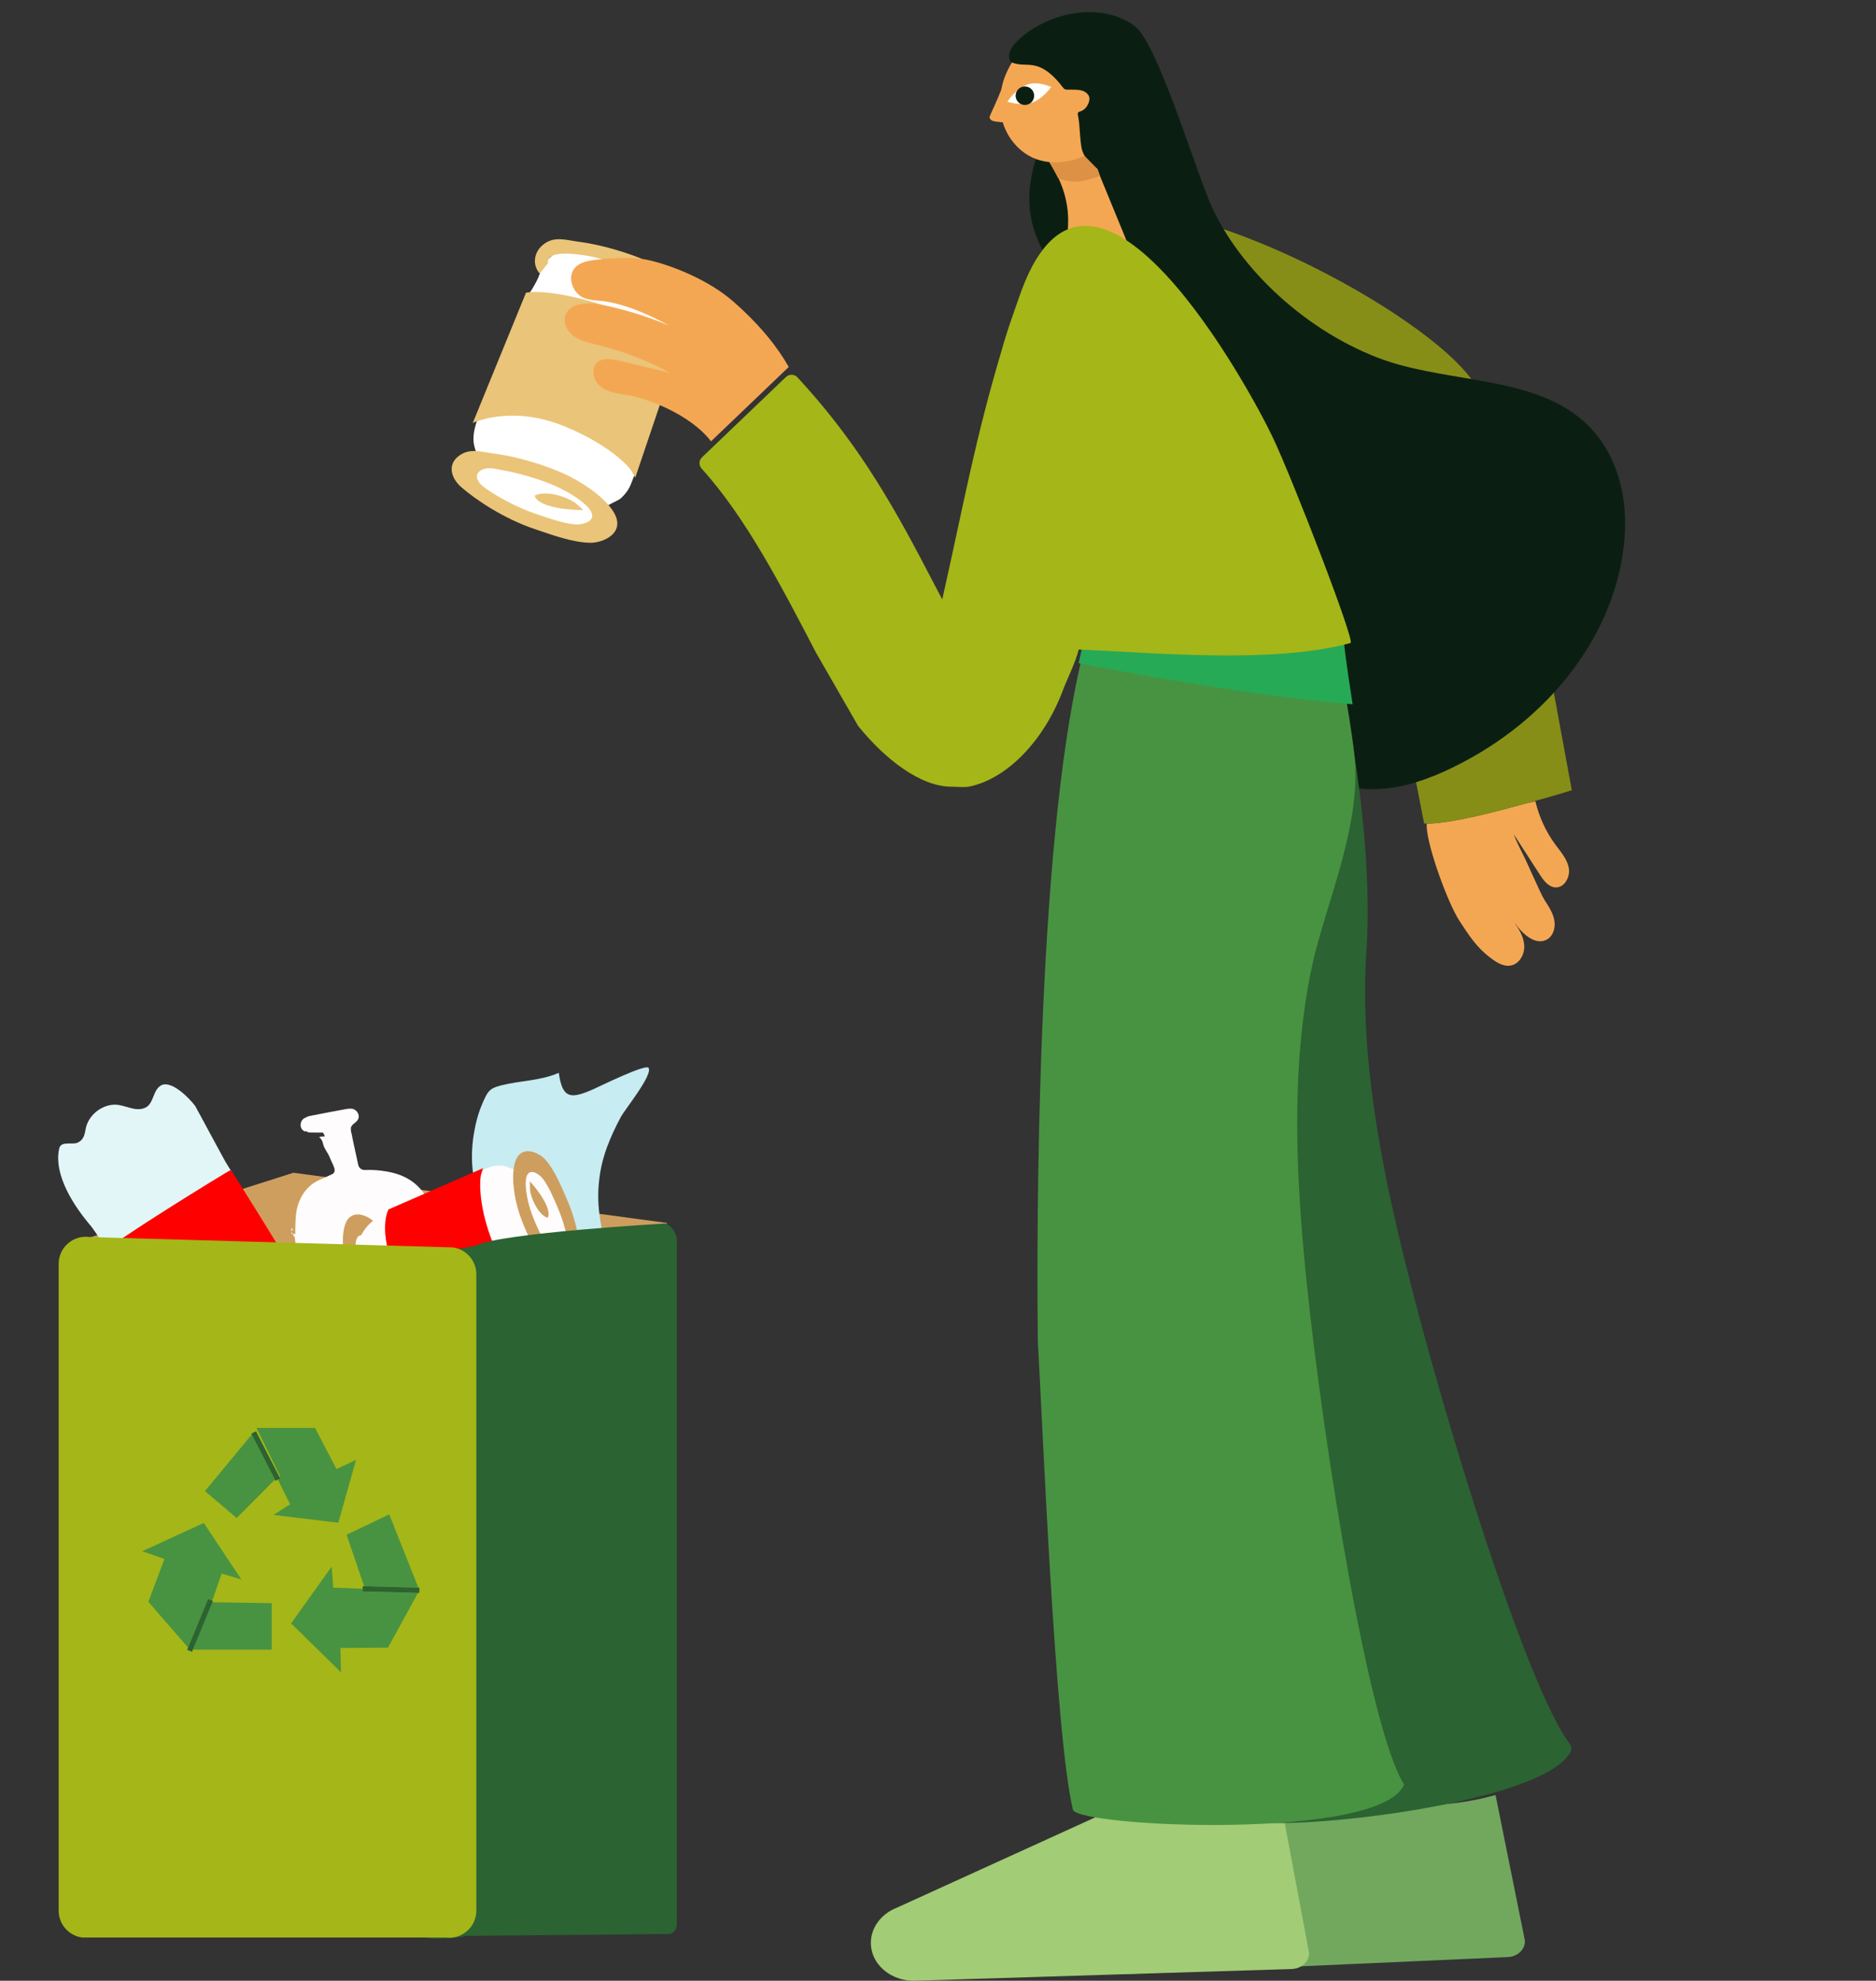 <svg xmlns="http://www.w3.org/2000/svg" id="Capa_1" data-name="Capa 1" viewBox="0 0 959.59 1013.19"><rect x="0" y="0" width="959.59" height="1013.19" fill="#333333" stroke="none"/><defs><style>      .cls-1 {        fill: #f4a753;      }      .cls-1, .cls-2, .cls-3, .cls-4, .cls-5, .cls-6, .cls-7, .cls-8, .cls-9, .cls-10, .cls-11, .cls-12, .cls-13, .cls-14, .cls-15, .cls-16, .cls-17 {        stroke-width: 0px;      }      .cls-2 {        fill: #489341;      }      .cls-3 {        fill: #2b6332;      }      .cls-4 {        fill: #27aa56;      }      .cls-5 {        fill: #868e17;      }      .cls-6 {        fill: #71a85e;      }      .cls-7 {        fill: #0a1f12;      }      .cls-8 {        fill: #dd9145;      }      .cls-9 {        fill: #c7ecf2;      }      .cls-10 {        fill: #a5b618;      }      .cls-11 {        fill: #ce9e5f;      }      .cls-12 {        fill: #a2cc76;      }      .cls-13 {        fill: #fff;      }      .cls-14 {        fill: #e2f6f7;      }      .cls-15 {        fill: red;      }      .cls-16 {        fill: #fefcfd;      }      .cls-17 {        fill: #eac478;      }    </style></defs><g><g><path class="cls-13" d="M242.69,253.18c4.37,3.5,9.24,6.44,14.22,9.03,3.4,1.93,6.9,3.54,10.54,4.93,5.65,2.33,11.48,4.25,17.4,5.77,6.56,1.69,14.65,4.37,21.37,2.04,6.13-2.12,7.87-9.02,4.66-14.34-1.59-2.63-2.97.73-.74-1.45,1.41-1.38,6.21-3.05,7.62-4.43,4.37-4.31,4.48-6.03,6.75-11.68.82-2.04,22.02-66.44,22.2-66.3-.17-.13,1.19-7.84.9-12.1-.05-.76-.44-1.94.8-1.74.53.09,1.45-10,1.2-10.26-.03-.03-12.63-10.46-19.64-14.48,0,0,0,0,0,0-4.84-2.79-9.67-5.23-14.01-7.32,0,0-32.41-13.72-39.85,9.13-1.6,4.91-6.27,11.46-6.26,11.45.85-1.26-24.74,59.8-26.42,65.5-2.7,9.16-.26,12.32.33,15.28.89,4.49-1.74,0-4.29,1.52-2.49,1.48-4.93,2.6-5.24,5.85-.49,5.26,4.72,10.62,8.47,13.62Z"></path><path class="cls-17" d="M235.99,249.23c7.53,6.54,21.78,16.12,37.74,21.48,8.7,2.92,19.27,6.85,28.35,6.94,6.31.06,19.32-5.17,10.95-17.02-5.46-7.73-16.62-14.76-25.08-18.56-10.07-4.53-24.19-8.62-35.22-10.05-6.89-.89-12.77-3.12-18.48,1.54-5.3,4.32-3.6,11.03,1.74,15.67ZM245.81,240.69c3.65-2.26,7.76-.75,12.49.08,7.57,1.33,17.37,4.28,24.44,7.26,5.94,2.5,13.88,6.92,17.97,11.42,6.28,6.91-2.3,9.13-6.59,8.78-6.17-.5-13.56-3.19-19.62-5.22-11.12-3.73-21.28-9.69-26.73-13.65-3.86-2.81-5.35-6.57-1.96-8.67Z"></path><path class="cls-17" d="M276.09,139.96l4.24-5.35c-1.21-7.47,16.81-4.34,21.53-3.51,7.57,1.33,17.27,5.6,24.34,8.59,5.94,2.5,13.88,6.92,17.97,11.42,2.57,2.83,2.65,4.88,1.55,6.28.84,2.08,1.34,4.32,1.6,6.53.21,1.73.29,3.52.12,5.27,6.63-.84,16.66-6.14,9.06-16.9-5.46-7.73-16.62-14.76-25.08-18.56-10.07-4.53-24.19-8.62-35.22-10.05-6.89-.89-12.77-3.12-18.48,1.54-4.69,3.82-5.56,10.27-1.63,14.74Z"></path><path class="cls-17" d="M324.98,244.26s-1.52-2.39-1.73-2.88c-1.23-2.82-12.46-14.42-35.03-23.51-26.98-10.88-46.41-1.5-46.41-1.5l27.24-66.64s12.32-2.8,42.64,7.42c30.09,10.14,34.47,24.38,34.47,24.38l-21.19,62.73Z"></path><path class="cls-17" d="M298.42,260.9c-5.26.14-22.99-.98-24.95-7.32,5.27-3.07,17.28.48,21.72,4.44"></path></g><g><path class="cls-1" d="M802.44,443.96c-.83-4.56-4.11-8.19-6.86-11.94-4.87-6.6-8.34-14.21-10.23-22.18-1.41.35-2.83.66-4.25.99-2.57.7-5.31,1.42-8.23,2.18-27.89,7.68-39.59,8.33-43.13,8.29,0,.76.03,1.5.07,2.17.71,10.76,10.85,38.62,16.75,47.63,4.71,7.21,8.64,13.35,15.47,18.59,3.17,2.44,6.89,4.94,10.82,4.19,4.45-.87,7.11-5.87,6.81-10.4-.29-4.01-2.31-7.65-4.64-10.96l.09-.06c.04.05.07.11.11.16,3.81,5.48,10.7,11.35,16.35,7.78,3.2-2.03,4.19-6.39,3.4-10.09-.79-3.7-2.99-6.91-5.02-10.11-2.03-3.18-8.79-19.05-11.12-23.56-1.44-2.79-3.15-6.27-4.63-10.05,4.5,6.95,9.01,13.93,13.51,20.9,1.92,2.99,4.4,6.27,7.92,6.44,4.63.23,7.68-5.42,6.81-9.99Z"></path><path class="cls-5" d="M772.87,413.02c2.92-.76,5.66-1.49,8.23-2.18,14.23-3.85,22.9-6.61,22.9-6.61l-26.17-142.01s-13.26-28.72-20.72-59.51c-5.56-22.98-80.41-70.72-141.85-88.85,0,0-44.34-9.49-52.3,27.72-4.61,21.58,11.27,46.32,47.43,56.91,55.73,16.31,82.64,41.31,82.64,41.31l35.43,181.45s.4.05,1.27.06c3.54.04,15.24-.61,43.13-8.29Z"></path></g><g><path class="cls-6" d="M578.83,1009.67l192.45-8.58c5.01-.22,8.92-3.99,8.72-8.4l-15.01-74.48-3.91.99c-24.32,6.18-49.91,5.26-73.72-2.66h0l-118.43,55.86c-8.28,3.34-13.47,10.76-13.11,18.73h0c.48,10.78,10.79,19.07,23.02,18.52Z"></path><path class="cls-7" d="M609.22,997.89c-5.7.05-11.36.03-16.96,0l-22.91-.09v-2.39s22.91.09,22.91.09c16.85.07,34.28.13,51.3-1.73l.26,2.38c-11.47,1.26-23.1,1.64-34.61,1.74Z"></path><path class="cls-12" d="M468.22,1013.18l192.55-5.99c5.02-.16,8.97-3.87,8.83-8.28l-14.01-74.67-3.92.94c-24.4,5.85-49.97,4.59-73.68-3.65h0l-119.17,54.27c-8.32,3.23-13.61,10.58-13.37,18.56h0c.34,10.78,10.53,19.21,22.77,18.83Z"></path><path class="cls-7" d="M562.43,130.44c-2.89,1.74-22.36,8.99-23.76,10.13-1.19-10.06-19.73-24.96-8.68-59.75,2.4.97,4.9,1.55,7.44,1.81.07.02.15,0,.24.03.96,1.62,2.48,4.28,4.04,7.34.16.33.35.68.53,1.04,1.69,3.33,19.22,36.24,20.19,39.4Z"></path><path class="cls-7" d="M831,274.69c1.69-23.25-4.89-49.04-27.44-64.22-27.04-18.2-66.99-15.27-98.75-27.47-39.55-15.21-73.81-48.7-87.06-82.14-8.6-21.73-26.41-79.15-37.17-87.37-17.65-13.5-46.59-6.82-61.1,8.41-2.69,2.83-4.91,7.13-1.96,10.47.69.77,102.15,307.3,99.78,306.69,6.18,13.64,13.61,26.9,24.77,38.33,15.39,15.81,39.31,27.7,63.87,26.18,13.14-.8,25.41-5.32,36.63-10.74,50.94-24.61,84.94-70.04,88.42-118.13Z"></path><g><path class="cls-1" d="M577.9,127.17s-31.95-1-31.77-8.24c.09-3.58,1.67-14.01-4.63-27.62-.17-.37-.37-.71-.53-1.04-1.56-3.06-3.08-5.72-4.04-7.34-.09-.03-.17,0-.24-.03-2.98-.31-5.93-1.06-8.67-2.35-3.81-1.8-7.11-4.5-9.75-7.8-.8-.98-1.55-2.04-2.22-3.13-.99-1.63-1.81-3.35-2.49-5.14-.22-.63-.44-1.24-.62-1.88v-.02c-1-.09-1.97-.2-2.94-.32-.9-.1-1.8-.21-2.54-.56-.75-.38-1.35-1.07-1.28-1.88.07-.63,3.7-8.04,5.97-13.88,0-.02,0-.08,0-.1.02-.22.07-.43.13-.66.16-.83.37-1.67.6-2.5.29-1.09.64-2.18,1.05-3.23.97-2.62,2.21-5.13,3.7-7.51,3.51,1.57,7.29.84,10.92,1.47,6.27,1.1,11.1,6.06,14.98,11.12.31.41.64.85,1.1,1.08.46.21.96.23,1.46.24.98,0,1.97.01,2.95.02,1.66.03,3.36.06,4.91.64,1.55.58,2.96,1.84,3.27,3.46.34,1.89-1.28,6.26-5.06,7.14-.58.15-.98.73-.86,1.32.26,1.33.64,3.6.82,6.12.2,2.75.54,7.66.97,10.41.27,1.79.89,3.39,1.71,4.78,1.79,3.14,4.52,5.36,6.59,6.75l1.05,2.99,15.46,37.69Z"></path><path class="cls-8" d="M562.67,90.05c-2.15.76-3.41.95-5.1,1.53-5.31,1.85-10.87,1.72-16.08-.28l-.18-.06c-1.94-3.79-3.85-7.02-4.63-8.35.07.02.15,0,.24.03h.03c5.95.55,12.18-.69,17.83-3.18l6.59,6.75,1.29,3.56Z"></path></g><g><path class="cls-13" d="M537.72,44.5s-7.06-3.28-12.31-1.2c-6.22,2.47-10.14,8.76-10.14,8.76,0,0,7.21,2.25,12.67.4,5.46-1.85,9.78-7.96,9.78-7.96Z"></path><path class="cls-7" d="M519.8,50.58c.9,2.46,3.62,3.72,6.07,2.82,2.46-.9,3.72-3.62,2.82-6.07-.9-2.46-3.62-3.72-6.08-2.82-2.46.9-3.72,3.62-2.82,6.07Z"></path></g><path class="cls-1" d="M403.44,187.73l-39.74,38.02c-11.25-14.57-34.22-22.23-41.89-23.54-4.89-.85-10.13-1.22-14.15-4.11-4.02-2.9-5.86-9.49-2.15-12.76,2.86-2.48,7.19-1.75,10.89-.89,8.81,2.09,17.61,4.17,26.39,6.26-11.84-6.38-24.47-11.25-37.55-14.39-3.92-.97-7.98-1.82-11.35-4.08-3.32-2.27-5.81-6.39-4.84-10.31,1.74-6.95,11.36-7.51,18.36-6.12,11.95,2.4,23.67,6,34.88,10.76-9.13-4.97-20.41-10.3-31.99-12.28-4.76-.82-10.75-.3-14.32-3.57-3.6-3.26-5.23-9.09-2.44-13.05,2.46-3.5,7.2-4.31,11.44-4.78,9.15-1.01,18.54-1.73,27.51.33,11.23,2.6,29.92,9.95,42.43,20.87,14.12,12.33,23.08,23.91,28.52,33.63Z"></path><path class="cls-3" d="M570.43,334.23c32.48.4,75.5-1.99,108.99-7.85,2.41-.42,4.68,1.27,4.98,3.7,1.57,12.91,5.42,38.53,5.79,40.57,7.49,41.97,10.94,83.56,8.77,115.72-3.61,53.3,7.44,109.54,20.23,160.96,20.01,80.47,61.87,215.63,83.65,244.49,1,1.33,1.18,3.13.37,4.59-14.79,26.6-142.74,40.12-162.39,35.09-1.35-.35-2.45-1.32-2.94-2.62-14.7-39.12-43.08-195.18-50.82-233.26-4.1-26.71-32.97-217.41-28.15-328.04.18-4.17.39-8.21.67-12.12.29-4.24.63-8.33,1.05-12.24.05.04.13.05.2.05.01,0,.02,0,.04,0,2.27.39,4.44-1.09,4.89-3.35.15-.75.3-1.5.45-2.25.4-2.02,2.19-3.47,4.25-3.44Z"></path><path class="cls-2" d="M561.54,325.57c33.85,5.45,86.76.43,122.62-1.24-.45,9.95,5.79,36.82,8.6,61.75,4.07,36.09-15.12,77.16-21.77,108.69-11.05,52.27-7.99,109.5-2.52,162.21,8.74,84.38,32.08,228.65,49.76,255.81-11.66,28.85-165.47,21.86-169.4,13.03-9.25-38.29-15.62-200.28-17.97-239.56-.32-27.02-2.18-219.88,18.1-328.75.76-4.11,1.54-8.07,2.36-11.91.88-4.16,1.79-8.16,2.76-11.98.05.04.12.06.19.08,1.17.38,6.18-5.01,7.28-8.15Z"></path><path class="cls-4" d="M553.89,329.52c34.25,1.37,97.96,2.71,133.36-3.23.74,9.93,4.53,32.81,4.62,33.97-51.8-4.26-116.86-16.52-140.13-20.98.72-3.25,1.43-6.51,2.15-9.76Z"></path><path class="cls-10" d="M651.14,223.96c-12.05-25.51-89.89-168.08-126.77-80.07-2.42,5.78-4.53,12.39-6.66,18.4h-.01c-.05.14-.09.27-.13.4-1.9,5.38-3.62,10.82-5.14,16.26-13.77,46.27-18.91,76.16-30.46,127.68l-7.61-14.51c-20.04-38.56-37.66-67.89-66.47-99.13-1.55-1.68-4.2-1.74-5.86-.16l-42.97,41.12c-1.63,1.55-1.68,4.1-.17,5.77,22.36,24.61,40.71,59.92,58.49,94.11l21.56,37.5c14.02,17.37,32.12,31.09,47.74,31.09,2.74,0,6.55.46,9.32-.11,18.87-3.93,37.93-23.14,47.69-49.25,2.17-5.79,6.72-14.79,8.05-20.82,36.28,1.45,99.37,7.61,139.07-3.34,2.54-.7-29.46-83.34-39.66-104.93Z"></path></g></g><g><polygon class="cls-11" points="35.38 636.38 150.07 599.89 341.14 625.56 300.98 733.31 87.73 714.69 35.38 636.38"></polygon><path class="cls-9" d="M331.79,546.29c2.08,3.73-12.11,21.15-14.22,25.06-1.48,2.74-2.87,5.52-4.15,8.36-1.97,4.38-3.74,8.88-4.99,13.53-1.55,5.77-2.31,11.73-2.42,17.7-.49,27.14,18.51,54.52-3.17,77.97-3.63,3.92-14.45,13.69-21.02,13.7-6.81.02-17.9-9.28-24.06-12.23-3.56-1.7-22.81-8.93-23.31-12.88,8.02-4.04,15.59-12.29,20.21-20.26,8.8-15.14-2.41-28-8.39-41.71-5.64-12.94-6.04-26.76-2.92-40.52.82-3.61,1.93-7.21,3.42-10.6,2.66-6.06,3.45-7.65,9.44-9.18,9.91-2.53,19.92-2.26,29.62-6.45,1.85,13.58,6.37,13.3,17.48,8.47,3.06-1.33,27.16-13.31,28.47-10.97.19.34-.08-.14,0,0Z"></path><path class="cls-16" d="M178.54,704.31c.25.02.49,1.87.74,1.88.72.05,1.44,1.94,2.16,1.94h.04c.17,0,.33-1.82.5-1.81.08,0,.15-.91.23-.91.16,0,.31-.45.47-.45.09,0,.17,1.59.26,1.59.95.02,1.89,1.57,2.83,1.57h.06c.41,0,.81-1.84,1.22-1.86.07,0,.15-.91.22-.92.22-.01.43-.48.64-.49.02,0,.05-.23.07-.23.18-.01.35-.14.53-.15.06,0,.12-.06.18-.07.44-.03.88-.1,1.31-.13.04,0,.07-.02.11-.02.21-.02.43-.05.64-.07.02,0,.04,0,.06,0,.93-.1,1.86-.22,2.78-.35,0,0,.02,0,.02,0,1.15-.17,2.28-.37,3.4-.6.02,0,.04,0,.07-.01.22-.04.43-.09.64-.14.01,0,.03,2.68.04,2.68.45-.1.91,2.38,1.36,2.38h0c.89-2.03,1.77-3.14,2.65-3.39.02,0,.04-1.36.06-1.36,1.55-.45,3.09-1.63,4.61-2.19.01,0,.03-.35.04-.35.65-.24,1.3-.66,1.95-.93,0,0,.01,1.63.02,1.63.87-.35,1.73.51,2.59.51h0c.18-4.05.37-1.89.55-1.97.03-.01.06-.89.09-.9.19-.09.37-.61.56-.7.03-.01.05-.24.08-.25.2-.1.41-.31.61-.41,0,0,.02-.06.03-.07.2-.1.39-.22.59-.32.02,0,.03-.03.05-.04.17-.09.34-.18.51-.27.04-.02.09-.05.13-.07.2-.1.4-.21.6-.32.01,0,.02-.01.03-.02.19-.1.37-.2.56-.3.02-.01.05-.03.07-.04.16-.09.32-.18.48-.27.05-.03.1-.05.15-.08.18-.1.35-.2.53-.3.03-.02.07-.04.1-.06.15-.08.3-.17.44-.26.06-.04.12-.07.18-.11.13-.08.26-.15.39-.23.08-.05.16-.09.24-.14.12-.07.25-.15.37-.22.08-.05.17-.1.25-.15.14-.08.28-.17.42-.26.07-.04.14-.08.2-.13.12-.08.25-.16.37-.23.08-.05.17-.1.25-.16.11-.07.23-.15.34-.22.09-.06.18-.12.27-.18.11-.07.21-.14.32-.21.1-.07.2-.13.3-.2.09-.06.19-.13.28-.19.11-.07.22-.15.33-.22h0s0,0,0,0c1.97-1.34,3.79-2.97,5.45-4.68,2.86-2.93,4.65-6.49,5.59-11.68.05-.71.27-2.57.31-4.43.11-4.28-.19-8.55-1.13-12.73-1.59-7.03-3.05-14.09-4.96-21.04-1.84-6.69-4.1-13.26-6.32-19.84-3.69-10.93-11.48-16.97-22.73-18.9-3.71-.63-7.4-.98-11.15-.78-1.74.09-3.16-.96-3.53-2.63-.85-3.82-1.69-7.64-2.49-11.46-.2-.97-.4-1.93-.6-2.9-.05-.22-.06-.44-.1-.67-.2-.99-.57-1.98-.57-2.96h0s-.05-.09-.05-.12c0-.01.03-.02.03-.04,0-.03.03-.06.03-.08v-.34s-.03-.05-.03-.08c0-.02-.01-.04,0-.06,0-.02,0-.05,0-.07,0-.02,0-.04,0-.07,0-.02-.02-.04-.01-.06.01-.05.03-.11.03-.16v-.02s.04-.06.05-.09c0-.01.02-.02.02-.03.01-.03.03-.06.04-.09,0,0,0-.01.01-.02.06-.14.13-.28.2-.41.08-.15.18-.29.27-.42.64-.82,1.62-1.37,2.35-2.14.97-1.02,1.38-2.25.88-3.66-.54-1.52-2.15-2.8-3.56-2.8-.79,0-1.6,0-2.38.14-6.3,1.17-12.59,2.34-18.87,3.59-1.01.2-1.99.72-2.92,1.22-1.3.7-2.07,2.61-1.73,4.17.02.09.04.18.07.27.02.08.05.15.07.23,0,.03.02.05.03.08.02.05.04.1.06.15.01.03.03.06.04.09.02.04.04.09.06.13.02.03.03.06.05.09.02.04.04.08.07.12.02.03.04.06.06.09.02.04.05.07.07.11.02.03.04.06.06.08.03.03.05.07.08.1.02.03.05.05.07.08.03.03.06.06.09.09.02.03.05.05.07.07.03.03.06.06.09.09.03.02.05.05.08.07.03.03.07.05.1.08.03.02.06.04.08.06.03.03.07.05.11.08.03.02.06.04.09.06.04.02.08.05.11.07.03.02.06.04.09.05.04.02.08.04.12.07.03.02.06.03.09.05.04.02.09.04.13.06.03.01.06.03.09.04.05.02.1.04.15.06.03.01.05-.2.08-.19.08.03.16-.14.24-.14h0c.19,0,.38.35.58.41.19.06.39.22.59.25.13.02.26.09.39.09.4,0,.79.04,1.19.04.89.01,1.78.03,2.67.03,1.1,0,2.19,0,3.29.01.05.07.1.14.15.2.02.02.03.05.05.07.03.04.06.09.09.14.02.03.03.05.05.08.03.04.05.08.08.13.02.03.03.06.05.09.02.04.05.08.07.12.02.03.03.06.05.09.02.04.04.08.06.13.01.03.03.06.04.09.02.04.04.09.06.13.01.03.02.06.04.09.02.05.04.09.05.14.01.03.02.05.03.08.02.05.04.1.05.15,0,.02.02.05.02.07.02.06.04.11.05.17,0,.02-1.48.03-1.48.05.02.07-1.43.15-1.43.22h0c2.03,1.73,1.85,3.61,2.62,5.25.79,1.69,2.15,3.46,2.82,5.21.66,1.75,1.68,3.5,2.28,5.27.49,1.45.18,2.76-1.1,3.35-2.18,1.01-4.3,1.95-6.49,2.92-7.24,3.2-11.21,10.24-11.99,18.07-.27,2.68-.38,7.5-.31,9.53h-1.99v-2.9c0,.23,1,.47,1.01.7,0,.03-.52.05-.52.08.01.24-.49.48-.49.72h0c0,.85,1.12,1.7,1.18,2.54.01.17.53.35.54.52.11,1.78.49,3.55.62,5.33.07.93.27,1.86.34,2.79.21,2.7.52,5.39.79,8.08.06.56.15,1.12.21,1.69.05.46.12.93.17,1.39.22,1.99.48,3.98.75,5.96.27,1.98.56,3.96.87,5.94.21,1.32.42,2.64.65,3.95.34,1.97.69,3.94,1.07,5.91.37,1.97.77,3.93,1.17,5.89.27,1.31.55,2.61.84,3.92.05.23.1.45.15.68.05.23.11.45.16.68.76,3.17,1.74,6.31,2.9,9.35.65,1.7,1.57,3.16,2.73,4.38.02.02.05.05.07.07,1.51,1.56,3.42,2.72,5.66,3.51,1.03.36,2.06.68,3.1.96,1.08.29,2.16.53,3.26.7.54.09,1.09.16,1.64.21.18.02.37.04.55.05Z"></path><g><path class="cls-16" d="M296.32,641.3c-.28-4.45-1.15-8.88-2.29-13.21-.68-3.03-1.61-5.96-2.73-8.85-1.65-4.58-3.64-9.04-5.91-13.34-2.51-4.77-5.26-10.96-10.23-13.68-4.53-2.48-9.52.18-10.94,4.93-.7,2.34,2.02,1.36-.46,1.21-1.56-.1-5.12-2.03-6.68-2.12-4.88-.27-5.95.58-10.49,2.27-1.64.61-50.92,22.56-50.93,22.38.01.17-5.25,3.49-7.61,5.94-.42.44-.91,1.3-1.46.46-.24-.36-6.85,4.49-6.87,4.78,0,.04-.24,13.03,1.79,19.32h0c0,4.35,2.28,8.5,3.37,12.18,0,0,9.34,26.43,26.78,18.6,3.75-1.68,10.15-2.44,10.14-2.44-1.2.17,48.49-17.41,52.74-19.47,6.84-3.31,7.41-6.44,8.84-8.37,2.17-2.92.94,1.03,3.19,1.71,2.2.67,4.17,1.51,6.25-.04,3.36-2.52,3.73-8.46,3.5-12.27Z"></path><path class="cls-11" d="M297.58,647.35c-.18-7.94-2.15-21.45-7.53-33.72-2.93-6.69-6.27-15.02-11.07-20.42-3.34-3.75-13.38-8.62-15.88,2.65-1.63,7.35.19,17.69,2.48,24.7,2.72,8.36,7.86,18.86,12.92,26.12,3.16,4.53,4.99,9.19,10.79,10.07,5.38.81,8.43-3.78,8.3-9.41ZM287.29,646.14c-3.29-.94-4.59-4.17-6.63-7.4-3.26-5.17-6.77-12.52-8.8-18.28-1.7-4.84-3.35-11.87-2.88-16.7.71-7.39,6.61-3.52,8.7-.81,3.01,3.91,5.38,9.69,7.42,14.35,3.75,8.55,5.67,17.72,6.25,23.04.41,3.78-1.01,6.67-4.06,5.8Z"></path><path class="cls-11" d="M211.75,682.17l-5.42.36c-3.75,4.71-11.54-7.58-13.58-10.81-3.26-5.17-5.93-13.17-7.96-18.93-1.7-4.84-3.35-11.87-2.88-16.7.29-3.03,1.45-4.17,2.87-4.27.78-1.61,1.83-3.1,2.99-4.44.91-1.05,1.92-2.05,3.05-2.89-4.04-3.46-12.53-6.53-14.8,3.7-1.63,7.35.19,17.69,2.48,24.7,2.72,8.36,7.86,18.86,12.92,26.12,3.16,4.53,4.99,9.19,10.79,10.07,4.75.72,9.02-2.22,9.55-6.92Z"></path><path class="cls-15" d="M247.05,597.58s-.6,2.17-.77,2.56c-1,2.23-1.83,15.05,4.88,33.21,8.02,21.71,23.93,28.14,23.93,28.14l-53.83,19.59s-8.24-5.76-18.44-29.09c-10.12-23.15-4.07-33.35-4.07-33.35l48.29-21.06Z"></path><path class="cls-11" d="M271.06,604.33c2.9,3.02,11.72,14.06,9.03,18.62-4.63-1.46-8.96-10.44-9-15.17"></path></g><path class="cls-3" d="M339.79,625.89s-82.28,4.67-96.14,11.13c-1.88.87-29.86,4.83-29.86,6.9l.76,345.36c0,3.72,20.25,2.29,23.73.98l104.49-.98c2.17-.81,3.56-2.94,3.44-5.25v-350.21c-.14-2.95-3.47-8.1-6.42-7.93Z"></path><g><g><path class="cls-14" d="M170.6,725.14c-.33-.67-.66-1.34-1-2-.76.02-.73-.22-1.49-.24-1.05-.02-3.28.64-4.02-.1-.59-.6-2.17-2.21-2.58-2.92-7.36-12.96,3.37-12.79,2.53-30.29-.12-2.42-2.25-12.75-2.85-15.07-3.31-12.89-45.39-79.23-45.28-79.28-.18.07-15.73-29.05-16.1-29.55-2.71-3.66-12.03-13.34-17.34-10.52-4.36,2.32-3.66,9.32-8.14,11.44-5.11,2.41-10.6-1.69-15.8-1.55-6.85.18-13.38,5.54-14.68,12.3-.59,3.05-.98,5.7-4.14,7.14-2.79,1.27-8.55-1.12-9.45,3.07-2.95,13.75,7.93,29.9,16.44,39.81,2.27,2.65,54.44,81.33,63.44,86.93,5.25,3.26,14.7,7.98,20.9,8.8,4.62.61,9.06-1.19,12.21,2.93,2.05,2.67,3.32,5.54,1.29,8.87-.55.91-.62,1.94-.09,2.91.83,1.51,4.46,7.07,18.27-1.11,7.68-4.55,8.38-10.56,7.89-11.56Z"></path><path class="cls-15" d="M148.89,648.11c-1.15-2.05-29.59-48.49-30.97-49.57-1.87.77-61.88,37.76-63.98,41.48.46.71,25.44,34.51,34.14,47.15"></path></g><path class="cls-7" d="M117.82,680.14l.58-1.43c10.44,4.2,20.16,9.93,28.89,17.04l-.98,1.2c-8.6-7.01-18.19-12.67-28.49-16.81Z"></path><path class="cls-7" d="M143.13,735.88s.42-.18,1.16-.44c.37-.13.81-.31,1.32-.49.5-.19,1.07-.41,1.68-.65.62-.23,1.27-.52,1.97-.8.7-.28,1.42-.62,2.17-.93.74-.35,1.51-.69,2.28-1.07.77-.36,1.54-.78,2.31-1.17.76-.42,1.53-.82,2.27-1.26.75-.42,1.46-.86,2.17-1.28.69-.44,1.37-.84,1.99-1.27.63-.41,1.23-.8,1.77-1.17.55-.37,1.05-.71,1.49-1.03.44-.31.84-.57,1.15-.81.63-.46,1.02-.7,1.02-.7,0,0-.25.37-.73,1-.24.32-.54.69-.9,1.1-.18.21-.37.43-.58.66-.21.23-.44.45-.68.69-.24.24-.48.49-.75.75-.27.24-.55.5-.84.76-.58.52-1.23,1.02-1.9,1.54-.69.49-1.4,1.02-2.16,1.48-.74.49-1.55.92-2.34,1.37-.81.4-1.62.82-2.44,1.16-.81.37-1.64.66-2.44.95-.81.26-1.59.52-2.34.7-.38.09-.74.18-1.1.27-.36.08-.71.14-1.04.2-.33.06-.65.13-.96.17-.31.04-.6.07-.87.11-.55.08-1.02.11-1.41.13-.78.04-1.24.04-1.24.04Z"></path></g><path class="cls-10" d="M30,646.5v330.83c0,6.95,5.14,12.83,12.02,13.76h185.88c8.33,1.12,15.75-5.36,15.75-13.76v-325.5c0-6.87-5.02-12.7-11.81-13.73l-185.88-5.32c-8.4-1.27-15.96,5.23-15.96,13.73Z"></path><g><polygon class="cls-2" points="121.06 776.5 140.61 756.86 128.77 733.8 104.83 762.73 121.06 776.5"></polygon><polygon class="cls-2" points="129.73 732.64 129.59 732.81 129.93 732.64 129.73 732.64"></polygon><polygon class="cls-2" points="142.13 756.86 148.38 769.46 139.9 774.92 173.06 778.92 182.12 746.78 172.11 751.44 161.15 730.42 131.19 730.42 143.31 755.14 142.13 756.86"></polygon><polygon class="cls-3" points="140.92 757.48 142.13 756.86 143.31 756.25 131.19 732.64 130.93 732.12 129.93 732.64 129.59 732.81 128.54 733.35 128.77 733.8 140.61 756.86 140.92 757.48"></polygon><polygon class="cls-2" points="185.5 812.71 170.45 812.1 169.68 801.32 148.89 830.4 174.41 855.4 174.13 842.98 198.46 842.82 213.8 814.79 185.46 814.04 185.5 812.71"></polygon><polygon class="cls-2" points="199.11 774.64 177.27 785.06 186.25 811.38 213.98 812.11 199.11 774.64"></polygon><polygon class="cls-3" points="214.56 812.12 213.98 812.11 186.25 811.38 185.53 811.36 185.5 812.71 185.46 814.04 213.8 814.79 214.49 814.81 214.52 813.46 214.52 813.46 214.56 812.12"></polygon><polygon class="cls-2" points="98.74 843.84 138.97 843.84 138.97 820.05 107.15 819.55 98.74 843.84"></polygon><polygon class="cls-2" points="108.59 818.76 113.4 804.92 123.44 807.92 104.24 779.02 72.75 793.5 84.12 797.43 75.88 819.36 96.2 842.77 106.43 817.87 108.59 818.76"></polygon><polygon class="cls-3" points="108.91 818.89 108.59 818.76 106.43 817.87 96.2 842.77 95.73 843.93 98.21 844.95 98.74 843.66 108.67 819.46 108.91 818.89"></polygon></g></g></svg>